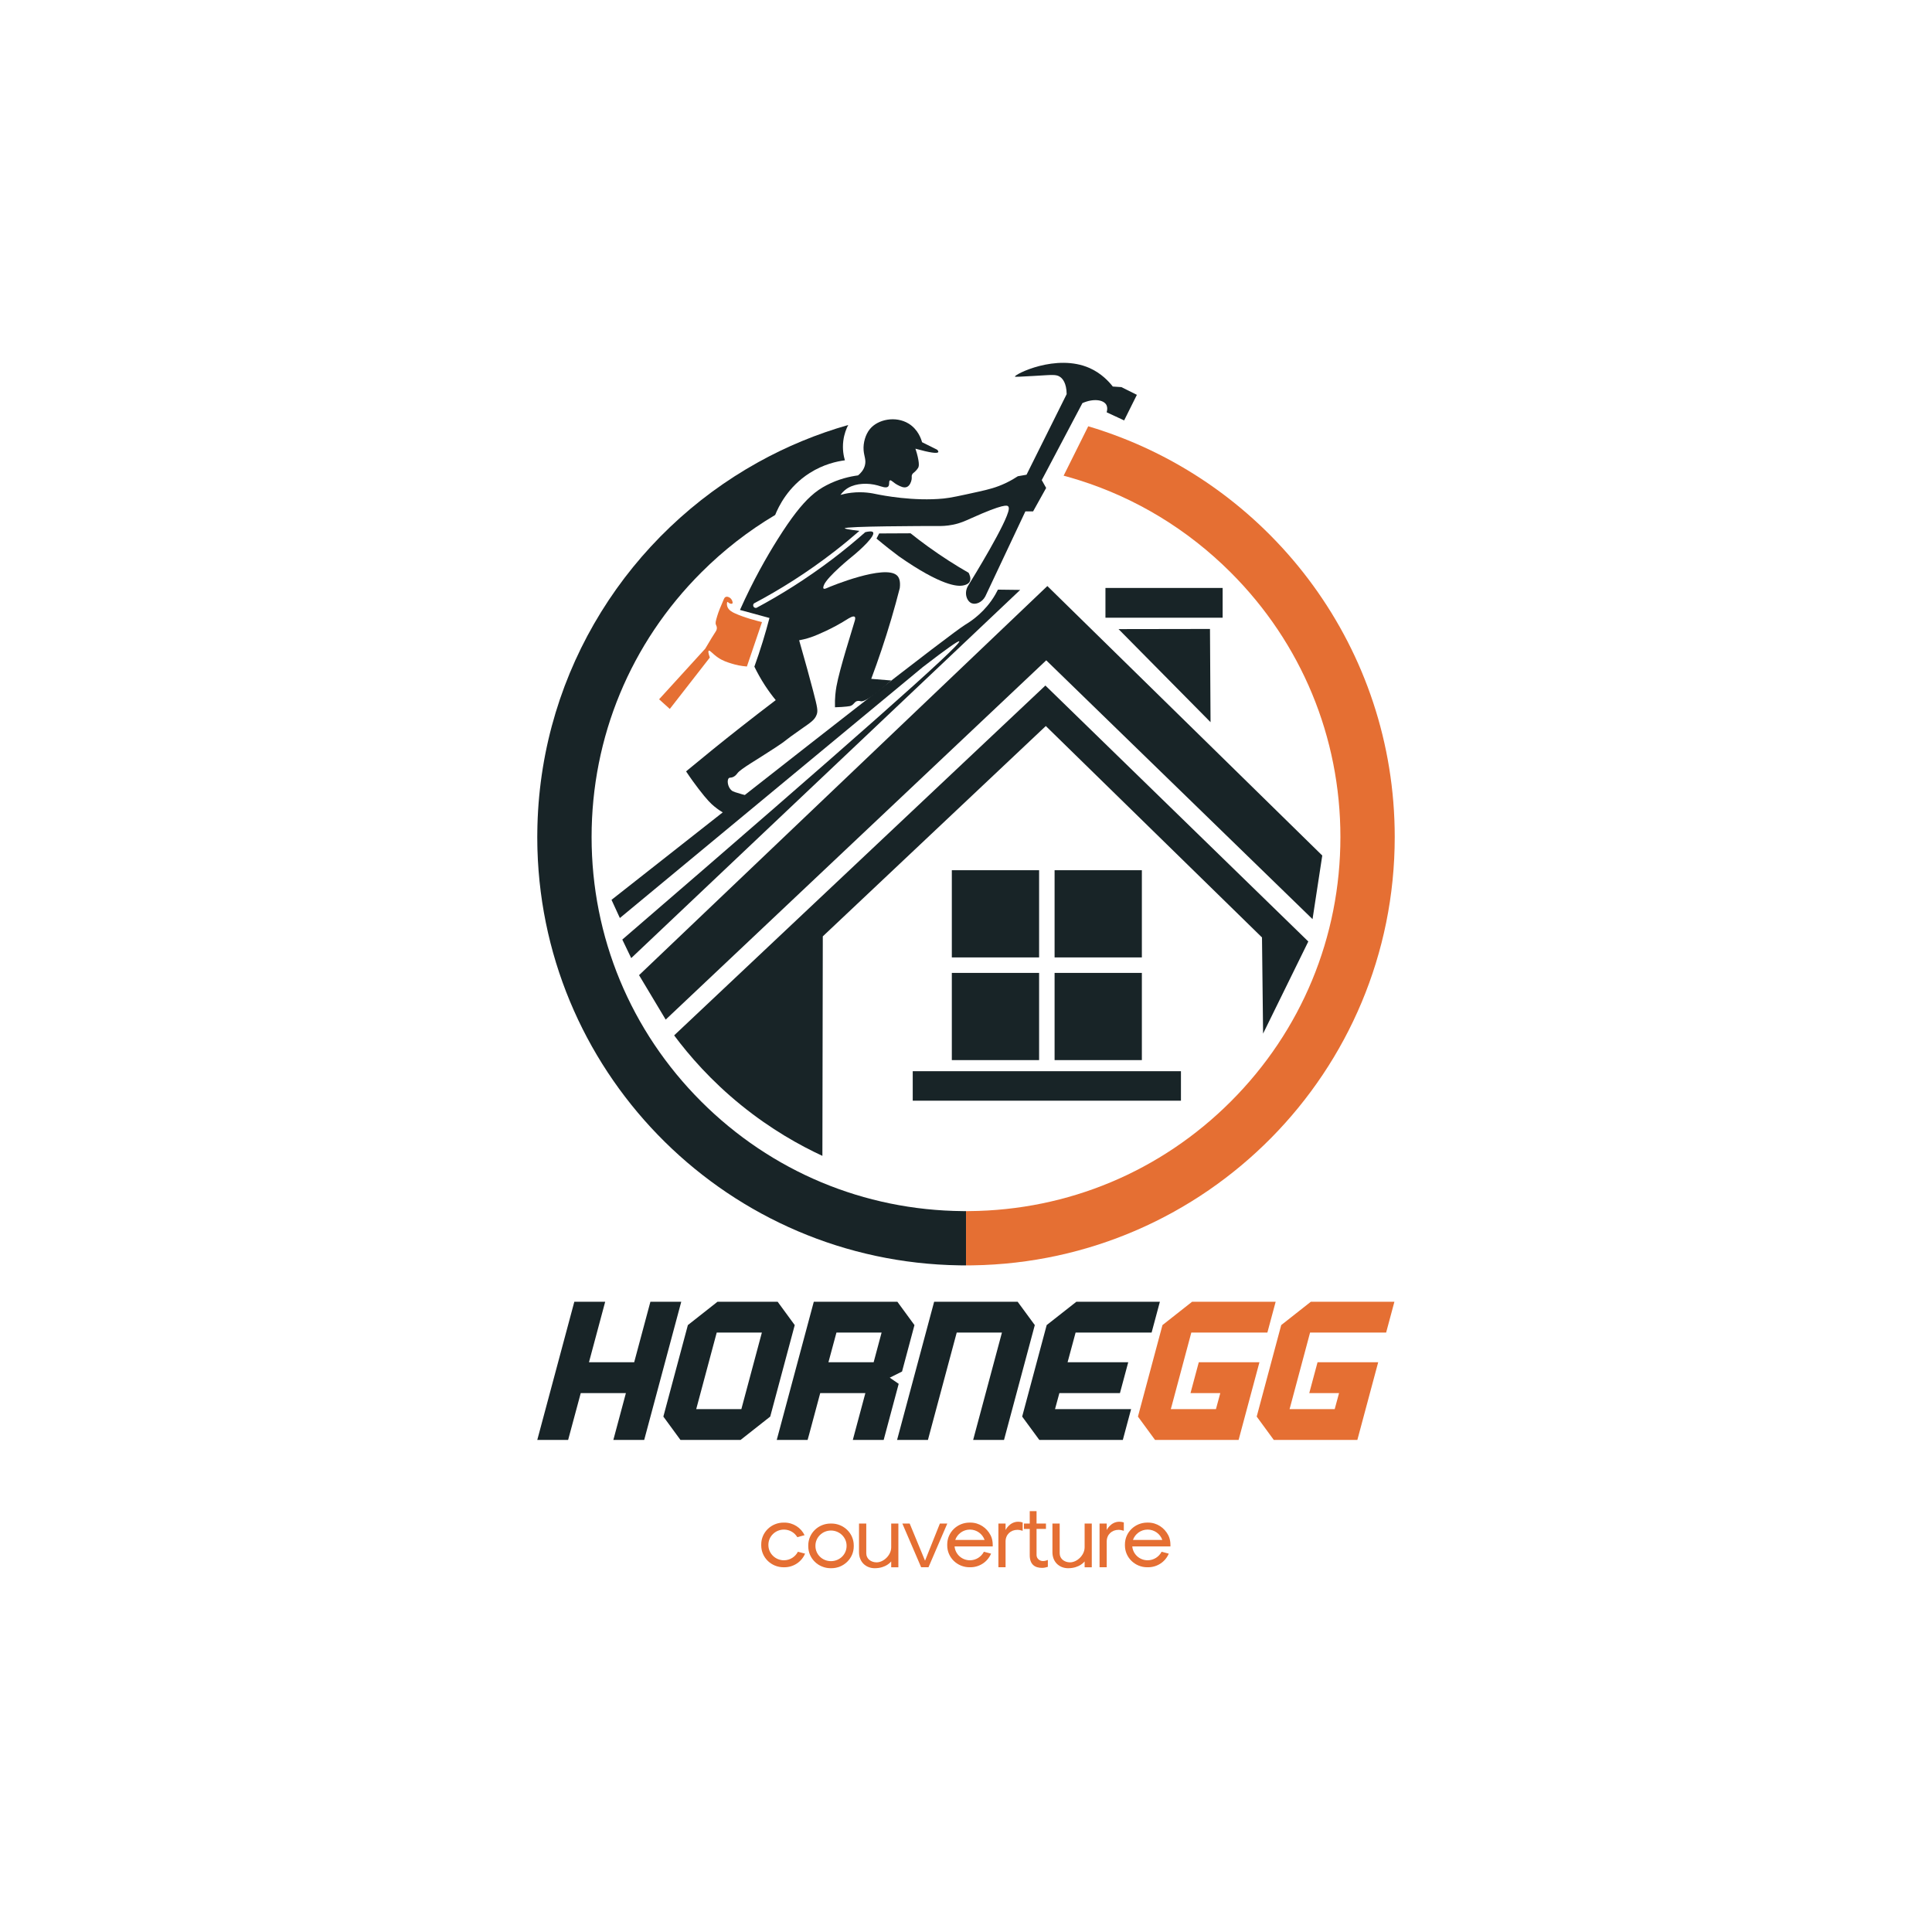 <?xml version="1.0" encoding="utf-8"?>
<svg xmlns="http://www.w3.org/2000/svg" id="Calque_1" viewBox="0 0 3000 3000">
  <defs>
    <style>
      .cls-1 {
        fill: #e56f33;
      }

      .cls-2 {
        fill: #182427;
      }
    </style>
  </defs>
  <g>
    <rect class="cls-2" height="135.41" width="135.52" x="1477.99" y="1351.27"/>
    <rect class="cls-2" height="135.41" width="135.52" x="1637.56" y="1351.27"/>
    <rect class="cls-2" height="135.41" width="135.52" x="1477.99" y="1510.72"/>
    <rect class="cls-2" height="135.41" width="135.52" x="1637.56" y="1510.72"/>
  </g>
  <polygon class="cls-2" points="1833.77 1663.37 1417.29 1663.37 1417.29 1709.15 1833.77 1709.15 1833.77 1663.37 1833.77 1663.37"/>
  <path class="cls-2" d="M1277.01,1794.83c-35.08-16.29-79.77-41.12-126.15-78.72-46.96-38.06-80.79-77.14-104.06-108.37,192.16-181.09,384.32-362.17,576.48-543.26,136.08,132.49,272.16,264.98,408.25,397.47-23.4,47.67-46.8,95.33-70.21,143-.57-49.77-1.13-99.53-1.7-149.3-111.9-109.43-223.79-218.86-335.69-328.29-115.43,108.87-230.86,217.73-346.29,326.6-.21,113.62-.42,227.25-.63,340.87Z"/>
  <path class="cls-2" d="M1033.68,1583.25c196.97-185.97,393.93-371.94,590.9-557.91,137.84,133.97,275.68,267.93,413.52,401.9,5.04-32.93,10.07-65.85,15.11-98.78-142.3-139.49-284.6-278.97-426.89-418.46-211.34,201.41-422.67,402.81-634.01,604.22,13.79,23.01,27.59,46.02,41.38,69.03Z"/>
  <path class="cls-2" d="M1736.85,976.86c47.34-.08,94.67-.15,142.01-.23.29,48.25.58,96.51.87,144.76-47.63-48.18-95.26-96.35-142.88-144.53Z"/>
  <rect class="cls-2" height="46.22" width="181.96" x="1716.54" y="912.97"/>
  <g>
    <path class="cls-2" d="M1009.95,2021.32l-25.2,93.99h-70.21l25.2-93.99h-47.92l-57.55,214.62h47.91l19.6-72.75h70.11l-19.5,72.75h47.91l57.56-214.62h-47.91Z"/>
    <path class="cls-2" d="M1207.51,2021.32h-93.34l-46.05,36.27-38.06,142.07,26.55,36.27h93.34l46.05-36.27,38.06-142.07-26.55-36.27ZM1151.19,2188.06h-70.1l31.83-118.86h70.11l-31.84,118.86Z"/>
    <path class="cls-2" d="M1419.96,2057.59l-26.55-36.27h-129.74l-57.55,214.62h47.91l2.28-8.19c5.71-21.45,11.51-43,17.32-64.56h70.11c-5.81,21.56-11.51,43.11-17.32,64.56l-2.18,8.19h47.91l23.34-87.15-13.9-9.54,19.09-9.53,19.28-72.13ZM1356.59,2115.31h-70.2l12.44-46.11h70.11l-12.35,46.11Z"/>
    <path class="cls-2" d="M1580.18,2021.32h-129.64l-57.56,214.61h47.92l2.17-8.18c14.21-52.85,28.42-105.7,42.52-158.55h70.22c-14.21,52.85-28.32,105.7-42.53,158.55l-2.17,8.18h47.91l47.81-178.34-26.65-36.27Z"/>
    <path class="cls-2" d="M1788.21,2069.2l12.86-47.88h-129.64l-46.15,36.27-38.06,142.07,26.65,36.27h129.64l12.85-47.87h-118.12l6.75-24.87h94.06l12.86-47.88h-94.17l12.45-46.11h118.02Z"/>
    <path class="cls-1" d="M1846.75,2080.91l3.11-11.71h118.13l12.86-47.88h-129.74l-46.04,36.27-38.07,142.07,26.56,36.27h129.74l32.35-120.62h-94.17l-12.86,47.88h46.26l-6.75,24.87h-70.1l1.14-4.04,27.58-103.11Z"/>
    <path class="cls-1" d="M2031.15,2080.91l3.11-11.71h118.12l12.86-47.88h-129.74l-46.04,36.27-38.06,142.07,26.55,36.27h129.74l32.36-120.62h-94.17l-12.86,47.88h46.25l-6.74,24.87h-70.11l1.14-4.04,27.59-103.11Z"/>
  </g>
  <g>
    <path class="cls-2" d="M1765.33,613.1c-6.61,13.25-13.19,26.5-19.77,39.71-9.04-4.18-18.08-8.39-27.13-12.61,1.86-6.71.2-10.35-.64-11.77-4.52-7.69-19.8-10.08-37.01-2.49-5.16,9.74-10.29,19.49-15.45,29.23-13.53,25.66-27.09,51.28-40.62,76.93-2.36,4.45-4.72,8.93-7.09,13.38,2.29,4.08,4.59,8.13,6.85,12.2-6.75,12.14-13.53,24.27-20.28,36.41h-11.98c-20.78,44.03-41.53,88.06-62.28,132.08-4.96,9.2-14.68,13.08-21.05,10.59-7.59-2.97-12.52-15.95-5.5-27.41,7.46-12.07,60.93-99.01,63.06-118.67.24-2.29-.24-3.57-.91-4.38-1.48-1.72-6.58-4.52-58.2,18.74-8.54,3.84-16.06,7.38-27.43,9.68-10.36,2.12-18.49,2.09-21.39,2.06-24.66-.07-146.49.3-146.73,3.57,0,.61,4.05,1.72,22.67,4.05-11.98,10.45-24.63,20.94-38.09,31.39-43.29,33.64-85.97,60.18-125.61,81.18-1.42,1.45-1.62,3.64-.54,5.23.94,1.38,2.7,2.06,4.42,1.65,36.71-19.65,76.72-44.37,117.78-75.52,18.49-14.02,35.53-28.12,51.18-41.97,4.93-1.18,10.76-2.06,12.18.3,3.31,5.39-17.78,25.59-33.13,37.96,0,0-37.89,30.51-43.25,43.89-.44,1.08-1.72,4.25-.51,5.39,1.18,1.08,4.12-.34,4.89-.67,6.38-2.97,90.18-37.22,109.04-19.72,3,2.76,5.74,8.16,4.39,19.62-4.02,15.71-8.43,31.79-13.26,48.17-9.72,32.87-20.21,63.82-31.07,92.81,10.36.84,20.75,1.69,31.11,2.53-30.7,27.1-42.92,33.41-47.4,32.23-.71-.17-3.17-1.01-5.94-.17-3.71,1.18-4.32,4.35-8.23,6.61-1.79,1.05-3.41,1.35-7.56,1.79-4.42.47-10.59,1.01-18.29,1.15-.47-14.29,1.05-25.45,2.29-32.4,5.13-28.25,24.22-86.94,28.51-102.11.37-1.38,1.28-4.72-.2-6-2.36-2.02-9.21,2.36-12.38,4.35-23.28,14.6-45.28,23.56-51.59,25.96-4.76,1.82-12.35,4.38-22.27,6.17,2.02,7.21,5.16,18.47,9.11,32.3,0,0,5.23,18.27,12.52,46.02,7.02,26.84,7.76,31.35,5.5,37.35-3.04,8.02-8.84,11.7-23.58,21.98-31.55,21.98-19.27,15.04-39.58,28.42-30.5,20.13-54.25,33.17-59.79,40.35-.88,1.15-3.21,4.62-7.56,6.2-3.1,1.11-4.35.24-5.7,1.38-3.44,2.9-1.99,14.19,4.49,19.45,1.99,1.58,6.48,2.93,15.32,5.5,6.82,1.99,7.93,2.02,8.27,2.93,1.08,2.66-5.7,9.44-35.93,26.43-3.68-2.16-9.08-5.56-14.98-10.45-4.49-3.67-10.76-9.47-24.36-27.27-5.2-6.78-11.88-15.88-19.3-27.04,27.29-22.66,55.43-45.44,84.48-68.3,18.35-14.43,36.61-28.55,54.76-42.31-5.47-6.64-11.13-14.26-16.77-22.89-6.71-10.32-12.08-20.16-16.4-29.13,4.42-12.24,8.74-25.08,12.89-38.57,3.91-12.71,7.42-25.05,10.53-36.98-15.28-4.15-30.53-8.33-45.78-12.47,20.38-45.65,41.3-82.29,58.33-109.43,21.66-34.49,37.48-54.21,51.22-66.78,8.77-8.09,16.7-13.21,24.8-17.43,18.83-9.84,36.57-13.65,48.99-15.31,3.75-3.03,8.5-7.96,10.49-15,2.53-8.87-1.15-14.5-1.86-23.97-.91-11.6,2.94-24.61,9.75-32.94,12.65-15.47,40.22-20.56,59.99-8.6,14.91,9.04,19.77,24.37,21.02,28.99,7.83,3.88,15.65,7.79,23.45,11.66,1.48,1.58,2.06,2.8,1.72,3.61-1.15,2.76-12.99,1.05-35.46-5.19,1.69,5.02,2.83,9.3,3.58,12.54,1.69,7.42,1.89,11.56,1.59,14.06-.2,1.65-.64,2.56-1.05,3.27-1.01,1.72-2.8,3.67-3.37,4.28-3.07,3.34-4.42,3.47-5.67,5.56-1.59,2.63-.4,4.15-1.01,7.99-.57,3.71-2.77,9.68-7.22,11.66-4.62,2.09-10.16-.78-14.41-2.97-7.15-3.74-9.92-8.19-12.04-7.15-2.33,1.15.07,6.71-2.73,9.51-3.07,3.07-9.85.1-16.26-1.69-14.98-4.18-33.13-3.51-45.58,3.57-3.24,1.85-7.83,5.12-12.28,11.13,3.78-1.05,9.68-2.53,17.07-3.37,18.59-2.19,33,.98,38.12,2.06,9.89,2.06,58.74,11.53,105.13,6.91,10.86-1.08,25.14-4.21,53.68-10.52,16.26-3.61,28.07-6.57,42.21-13.25,8.27-3.91,14.78-7.85,19.26-10.82,4.49-.78,9.01-1.58,13.5-2.36,1.65-3.34,3.34-6.71,4.99-10.05,13.02-26.09,25.98-52.19,39-78.28,6.11-12.27,12.21-24.54,18.32-36.81-.27-17.5-6.44-23.94-9.78-26.43-6.38-4.79-13.12-3.37-41.09-1.82-19.57,1.11-29.35,1.65-29.49,1.05-.74-3.44,64.14-36.31,115.99-13.28,18.08,8.06,29.76,20.73,36,28.69,4.45.27,8.87.57,13.33.88,8.03,4.01,16.03,8.02,24.06,12Z"/>
    <path class="cls-1" d="M1100.59,1010.4c1.76-1.08,5.84,4.9,14.33,10.68,7.62,5.18,14.53,7.3,21.85,9.54,5.75,1.76,13.56,3.61,23,4.33,7.82-22.99,15.63-45.97,23.45-68.96-6.09-1.48-27.55-6.83-42.73-13.93-3.38-1.58-9.27-4.57-11.13-10.31-1.01-3.12-.73-6.73.27-7.05.8-.26,1.56,1.74,4.19,2.54.49.15,2.5.76,3.39-.19.78-.82.31-2.36,0-3.39-.21-.7-1.27-4.21-4.9-6.03-.98-.49-3.26-1.63-5.37-.75-1.75.73-2.54,2.51-2.92,3.39-5.41,12.59-8.16,19.03-10.24,26.02-2.56,8.61-3.19,11.11-2.01,13.93.47,1.13,1.5,2.94,1.35,5.47-.15,2.68-1.53,4.61-2.05,5.35-2.62,3.76-8.25,13.15-15.99,26.22-23.88,26.2-47.76,52.4-71.64,78.59,5.54,4.99,11.08,9.99,16.62,14.98,20.71-26.59,41.43-53.19,62.14-79.78-2.76-7.76-2.52-10.1-1.63-10.65Z"/>
    <path class="cls-2" d="M1505.64,903.42c2.93-5.27-.6-12.17-1.6-14-20.08-11.53-41.18-24.93-62.78-40.53-9.59-6.93-18.72-13.88-27.38-20.79-16.24.08-32.49.16-48.73.23-1.37,2.66-2.75,5.32-4.12,7.97,13.83,11.59,25.78,20.83,34.64,27.45,0,0,0,0,0,0,66.48,46.5,91.08,46.66,98.44,45.6,8.64-1.25,10.96-4.92,11.53-5.94Z"/>
  </g>
  <path class="cls-2" d="M949.55,1397.26c4.33,9.41,8.66,18.82,12.98,28.24,156.85-129.93,313.7-259.87,470.55-389.8,36.41-28.03,55.24-41.31,56.48-39.84,3.95,4.7-170.48,159.08-523.25,463.09,4.61,9.59,9.23,19.18,13.84,28.77,201.33-190.57,402.66-381.14,603.99-571.72-11.52-.14-23.03-.29-34.55-.43-1.8,3.67-5.21,10.14-10.46,17.51-16.32,22.9-36.22,34.4-40.12,36.83-24.99,15.51-239.4,183.11-549.46,427.36Z"/>
  <g>
    <path class="cls-2" d="M1495.02,1880.6c-153.44-1.28-297.48-61.57-406.12-170.13-109.79-109.7-170.28-255.57-170.28-410.75s60.49-301.05,170.28-410.78c34.69-34.66,73.01-64.43,114.11-88.9.23-.14.43-.27.67-.41,5.26-13.01,19.87-43.76,53.71-65.2,21.36-13.55,41.97-18.03,54.56-19.68-1.82-6.17-4.15-16.96-2.46-30.28,1.35-10.65,4.75-19.01,7.62-24.54-49.19,13.99-96.05,33.51-139.88,57.85-199.57,110.74-336.21,321.04-342.69,563.77-.1,2.77-.16,5.5-.16,8.26-.07,3.3-.11,6.61-.11,9.91,0,4.32.04,8.63.14,12.91.03,2.13.07,4.25.13,6.38v.03c10.14,355.12,298.86,640.55,655.49,645.78,1.68.03,3.36.05,5.04.06,1.64.01,3.29.02,4.94.02v-84.28c-1.66,0-3.33-.01-4.99-.02Z"/>
    <path class="cls-1" d="M1715.79,670.25c-8.57-2.97-17.24-5.74-25.98-8.33-11.24,22.55-22.44,45.11-33.71,67.66-1.48,3-3,6.07-4.52,9.07,8.17,2.16,16.3,4.52,24.33,7.08,87.79,27.71,168.22,76.29,235.19,143.21,109.82,109.73,170.28,255.6,170.28,410.78s-60.46,301.05-170.28,410.75c-108.6,108.56-252.68,168.85-406.08,170.13-1.66.01-3.33.02-4.99.02v84.28c1.68,0,3.36-.01,5.04-.02,1.65-.01,3.3-.03,4.94-.05,363.05-5.34,655.72-301.07,655.72-665.11,0-291.91-188.16-539.93-449.94-629.47Z"/>
  </g>
  <g>
    <path class="cls-1" d="M1238.99,2409.54c-4.02,7.76-12.2,13.25-21.71,13.25-13.27,0-24.12-10.57-24.12-23.56v-.54c0-12.99,10.85-23.56,24.12-23.56,8.98,0,16.62,4.82,20.77,11.78l11.26-3.08c-5.5-11.51-17.43-19.55-31.36-19.55h-1.21c-19.16,0-34.7,15.13-34.7,33.88v1.6c0,18.75,15.54,33.88,34.7,33.88h1.21c14.47,0,26.93-8.7,32.16-21.16l-11.12-2.94Z"/>
    <path class="cls-1" d="M1290.99,2365.75h-1.21c-19.16,0-34.7,15.13-34.7,33.88v1.61c0,18.61,15.54,33.87,34.7,33.87h1.21c19.16,0,34.71-15.26,34.71-33.87v-1.61c0-18.75-15.55-33.88-34.71-33.88ZM1314.57,2400.57c0,13.12-10.85,23.56-24.25,23.56s-24.12-10.44-24.12-23.56v-.41c0-12.98,10.85-23.56,24.12-23.56s24.25,10.58,24.25,23.56v.41Z"/>
    <path class="cls-1" d="M1383.86,2365.75v36.82c0,12.59-12.06,23.44-22.64,23.44-8.58,0-16.08-5.36-16.08-14.06v-46.2h-11.26v44.46c0,15.53,10.99,24.9,24.39,24.9,17.95,0,25.59-10.57,25.59-10.57v9.1h11.13v-67.89h-11.13Z"/>
    <path class="cls-1" d="M1459.45,2365.75l-23.05,57.71-23.85-57.71h-11.39l29.21,67.89h11.39l29.21-67.89h-11.52Z"/>
    <path class="cls-1" d="M1538.12,2383.83c-5.9-11.38-17.42-19.55-31.36-19.55h-1.2c-19.17,0-34.71,15.13-34.71,33.88v1.6c0,18.75,15.54,33.88,34.71,33.88h1.2c14.47,0,26.94-8.7,32.16-21.16l-11.12-2.94c-4.02,7.76-12.19,13.25-21.71,13.25-12.59,0-22.78-9.5-23.85-21.55h59.23s.8-9.65-3.35-17.41ZM1483.31,2391.19c3.22-9.24,12.2-16.06,22.78-16.06s19.56,6.82,22.78,16.06h-45.56Z"/>
    <path class="cls-1" d="M1581.01,2362.94c-13.4,0-19.57,12.85-19.57,12.85v-10.04h-11.12v67.89h11.12v-40.04c0-10.71,7.91-18.07,18.36-18.07,2.55,0,5.36.53,8.18,1.47v-12.99c-2.55-.8-4.83-1.07-6.97-1.07Z"/>
    <path class="cls-1" d="M1619.47,2424c-5.22,0-9.92-3.89-9.92-9.37v-40.58h14.61v-8.3h-14.61v-19.28h-10.58v19.28h-8.98v8.44h8.98v40.84c0,14.73,8.44,19.55,19.16,19.55,3.08,0,6.17-.67,8.98-1.61v-10.71c-2.41,1.07-5.09,1.74-7.64,1.74Z"/>
    <path class="cls-1" d="M1684.2,2365.75v36.82c0,12.59-12.06,23.44-22.65,23.44-8.57,0-16.08-5.36-16.08-14.06v-46.2h-11.26v44.46c0,15.53,10.99,24.9,24.39,24.9,17.96,0,25.6-10.57,25.6-10.57v9.1h11.12v-67.89h-11.12Z"/>
    <path class="cls-1" d="M1738.08,2362.94c-13.41,0-19.57,12.85-19.57,12.85v-10.04h-11.12v67.89h11.12v-40.04c0-10.71,7.91-18.07,18.36-18.07,2.55,0,5.36.53,8.18,1.47v-12.99c-2.55-.8-4.83-1.07-6.97-1.07Z"/>
    <path class="cls-1" d="M1814.06,2383.83c-5.89-11.38-17.42-19.55-31.35-19.55h-1.21c-19.16,0-34.71,15.13-34.71,33.88v1.6c0,18.75,15.55,33.88,34.71,33.88h1.21c14.47,0,26.93-8.7,32.16-21.16l-11.13-2.94c-4.02,7.76-12.19,13.25-21.71,13.25-12.59,0-22.78-9.5-23.85-21.55h59.23s.81-9.65-3.35-17.41ZM1759.25,2391.19c3.22-9.24,12.2-16.06,22.78-16.06s19.57,6.82,22.79,16.06h-45.57Z"/>
  </g>
</svg>